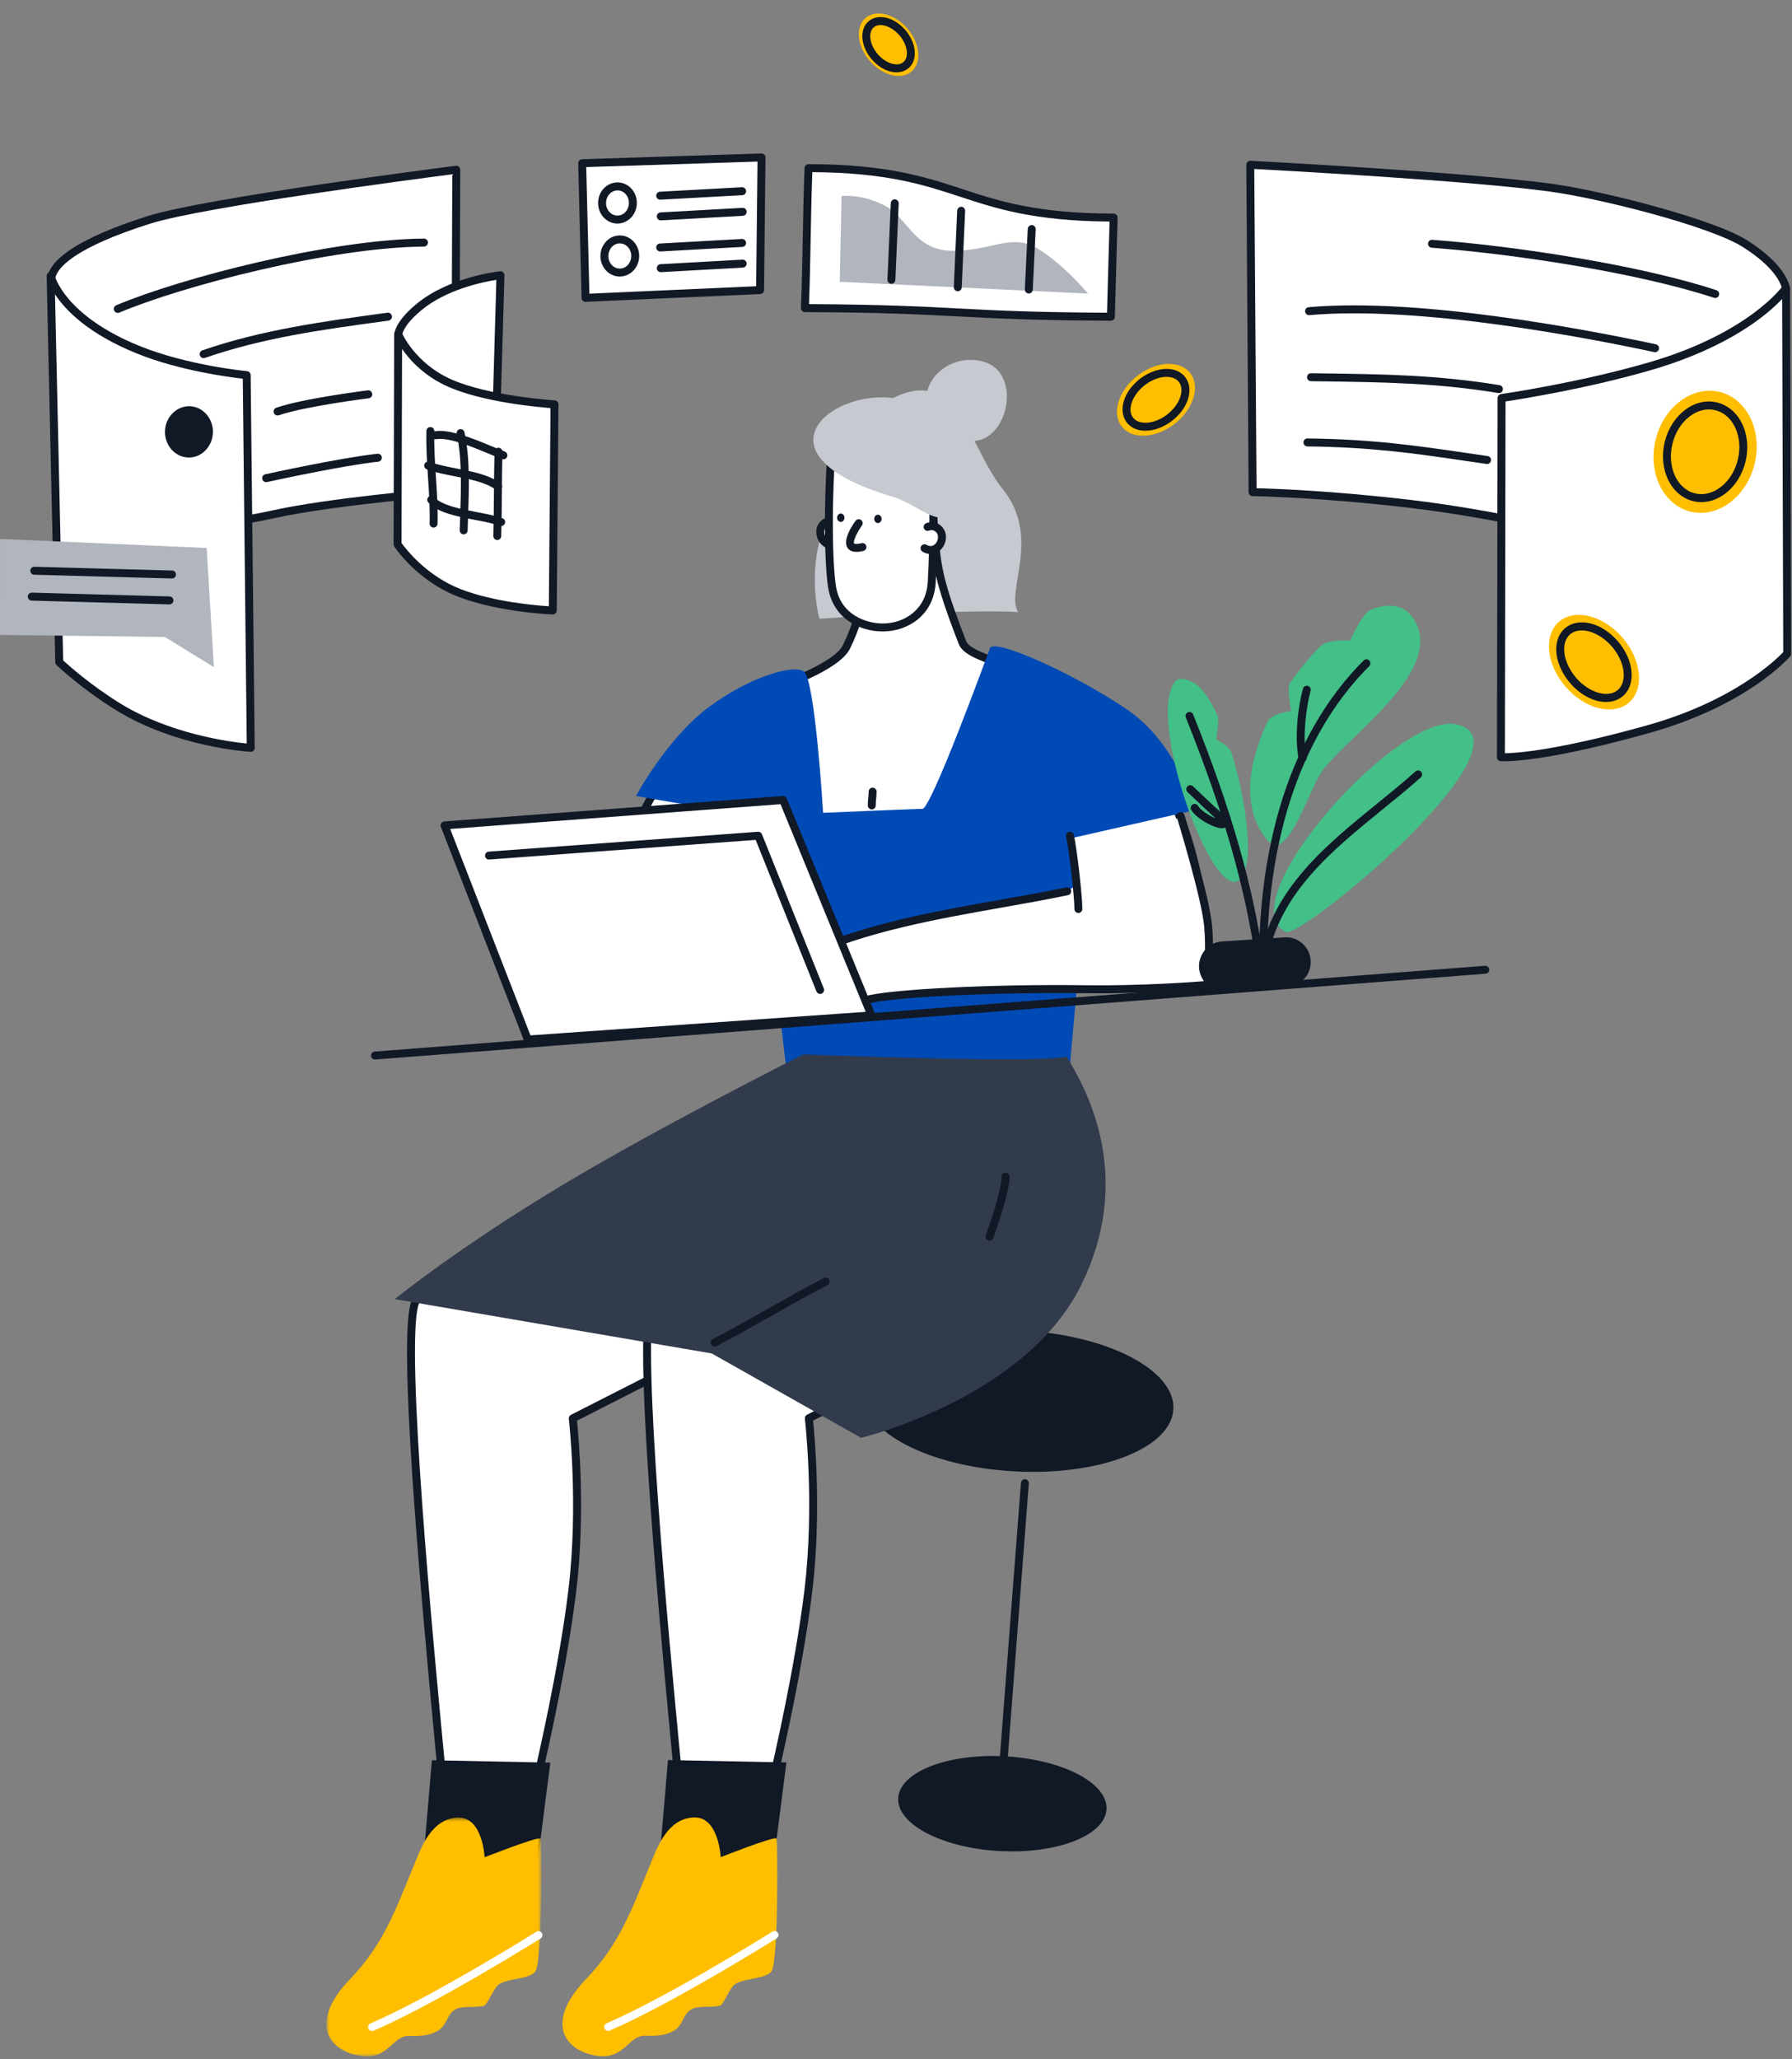 <svg width="465" height="534" viewBox="0 0 465 534" fill="none" xmlns="http://www.w3.org/2000/svg">
<rect x="0" y="0" width="465" height="534" fill="#808080" stroke="none"/>
<path fill-rule="evenodd" clip-rule="evenodd" d="M224.055 361.204C224.58 351.122 243.015 343.882 265.22 345.069C287.427 346.239 305.005 355.369 304.476 365.466C303.95 375.547 285.517 382.79 263.31 381.603C241.101 380.431 223.526 371.301 224.055 361.204Z" fill="#111826"/>
<path fill-rule="evenodd" clip-rule="evenodd" d="M260.038 462.537C260.011 462.537 259.984 462.535 259.958 462.534C259.394 462.49 258.972 461.993 259.015 461.427L264.923 384.581C264.966 384.012 265.499 383.611 266.023 383.633C266.588 383.676 267.01 384.174 266.967 384.739L261.059 461.585C261.017 462.126 260.569 462.537 260.038 462.537Z" fill="#111826"/>
<path fill-rule="evenodd" clip-rule="evenodd" d="M233.07 466.369C233.426 459.581 245.816 454.721 260.744 455.502C275.67 456.3 287.484 462.437 287.128 469.225C286.776 475.998 274.387 480.858 259.457 480.077C244.528 479.295 232.717 473.142 233.07 466.369Z" fill="#111826"/>
<path fill-rule="evenodd" clip-rule="evenodd" d="M162.451 221.905C162.393 222.106 152.83 238.263 156.13 238.883C168.14 241.132 180.235 242.946 192.349 244.543C193.516 244.698 195.567 245.272 195.856 244.14C201.262 222.757 209.316 186.009 208.977 185.606C204.412 180.21 201.086 174.938 196.28 177.558C180.37 186.195 167.164 206.166 162.451 221.905Z" fill="white"/>
<path fill-rule="evenodd" clip-rule="evenodd" d="M156.471 237.898C167.156 239.895 178.938 241.734 192.483 243.521C192.681 243.547 192.904 243.584 193.141 243.624C193.603 243.704 194.527 243.862 194.887 243.772C200.127 223.028 207.4 189.843 207.928 185.959C207.448 185.386 206.98 184.814 206.52 184.254C202.502 179.352 200.067 176.668 196.772 178.463C180.906 187.075 167.993 206.983 163.436 222.199C163.398 222.33 163.395 222.337 163.017 223.006C156.507 234.546 156.374 237.335 156.471 237.898ZM194.553 245.851C193.934 245.851 193.302 245.744 192.797 245.657C192.588 245.623 192.39 245.589 192.214 245.566C178.569 243.766 166.702 241.911 155.941 239.897C155.353 239.787 154.89 239.424 154.637 238.878C154.019 237.548 154.21 234.428 161.226 221.992C161.351 221.769 161.442 221.608 161.493 221.516C166.195 205.907 179.466 185.512 195.789 176.65C200.742 173.957 204.319 178.32 208.109 182.944C208.644 183.597 209.193 184.267 209.761 184.938C210.179 185.436 210.368 185.661 205.575 207.229C202.508 221.026 199.249 234.918 196.854 244.392C196.555 245.558 195.574 245.851 194.553 245.851Z" fill="#111826"/>
<path fill-rule="evenodd" clip-rule="evenodd" d="M114.66 460.274C124.011 459.578 138.922 463.375 138.922 463.375C138.922 463.375 145.746 435.263 148.497 412.611C151.247 389.955 148.619 367.86 148.619 367.86L201.636 340.897C201.636 340.897 279.688 313.403 254.462 285.307C229.237 257.226 111.298 326.258 107.601 338.135C103.846 350.2 112.344 435.775 114.66 460.274Z" fill="white"/>
<path fill-rule="evenodd" clip-rule="evenodd" d="M117.144 459.156C125.011 459.156 134.971 461.367 138.162 462.127C139.395 456.914 145.056 432.427 147.477 412.485C150.18 390.222 147.626 368.203 147.6 367.982C147.549 367.553 147.77 367.136 148.155 366.94L201.173 339.977C201.81 339.742 252.608 321.622 257.999 300.461C259.274 295.462 257.827 290.593 253.7 285.996C247.702 279.322 235.653 277.91 217.895 281.805C174.142 291.395 111.105 330.348 108.585 338.442C105.13 349.543 112.428 426.02 115.176 454.812L115.592 459.189C116.098 459.167 116.616 459.156 117.144 459.156ZM138.924 464.406C138.838 464.406 138.753 464.396 138.671 464.374C138.523 464.337 123.822 460.631 114.738 461.302C114.168 461.321 113.69 460.93 113.638 460.37L113.127 455.007C108.432 405.804 103.449 348.019 106.62 337.828C109.639 328.133 174.338 289.24 217.456 279.789C235.992 275.729 248.701 277.35 255.228 284.617C259.846 289.759 261.448 295.262 259.992 300.973C254.329 323.196 204.115 341.117 201.98 341.868L149.721 368.457C150.137 372.457 151.978 392.491 149.52 412.735C146.794 435.189 139.993 463.337 139.923 463.619C139.858 463.887 139.689 464.117 139.454 464.258C139.292 464.357 139.109 464.406 138.924 464.406Z" fill="#111826"/>
<path fill-rule="evenodd" clip-rule="evenodd" d="M175.921 460.243C185.271 459.546 200.182 463.345 200.182 463.345C200.182 463.345 207.007 435.233 209.757 412.579C212.51 389.909 209.88 367.829 209.88 367.829L262.899 340.865C262.899 340.865 295.926 309 270.701 280.919C245.475 252.823 172.561 326.212 168.863 338.089C165.107 350.153 173.606 435.744 175.921 460.243Z" fill="white"/>
<path fill-rule="evenodd" clip-rule="evenodd" d="M178.405 459.126C186.27 459.126 196.229 461.337 199.419 462.097C200.652 456.884 206.313 432.395 208.734 412.453C211.44 390.164 208.882 368.172 208.856 367.952C208.805 367.522 209.026 367.105 209.412 366.91L262.29 340.018C263.261 339.046 270.694 331.43 275.34 320.951C281.904 306.146 280.086 292.91 269.934 281.61C265.005 276.119 257.76 274.381 248.377 276.429C216.544 283.401 172.441 330.05 169.843 338.396C166.387 349.494 173.684 425.97 176.431 454.761L176.848 459.158C177.356 459.137 177.876 459.126 178.405 459.126ZM200.18 464.376C200.095 464.376 200.01 464.365 199.928 464.343C199.779 464.306 185.065 460.597 175.994 461.272C175.448 461.304 174.947 460.9 174.894 460.34L174.382 454.958C169.688 405.753 164.707 347.968 167.878 337.781C171.027 327.671 216.909 281.21 247.937 274.413C258.083 272.19 266.003 274.147 271.463 280.23C297.058 308.721 263.948 341.282 263.61 341.608C263.537 341.677 263.453 341.738 263.362 341.783L210.977 368.426C211.393 372.425 213.236 392.446 210.776 412.703C208.05 435.158 201.249 463.306 201.179 463.588C201.115 463.856 200.946 464.086 200.711 464.227C200.548 464.326 200.366 464.376 200.18 464.376Z" fill="#111826"/>
<path fill-rule="evenodd" clip-rule="evenodd" d="M142.799 457.142L139.188 485.394L109.562 485.905L112.073 456.522L142.799 457.142Z" fill="#111826"/>
<path fill-rule="evenodd" clip-rule="evenodd" d="M204.057 457.095L200.446 485.362L170.82 485.875L173.331 456.477L204.057 457.095Z" fill="#111826"/>
<mask id="mask0_4941_302460" style="mask-type:alpha" maskUnits="userSpaceOnUse" x="84" y="471" width="57" height="63">
<path d="M84.688 471.388H140.437V533.322H84.688V471.388Z" fill="white"/>
</mask>
<g mask="url(#mask0_4941_302460)">
<path fill-rule="evenodd" clip-rule="evenodd" d="M125.751 481.688C125.751 481.688 125.276 471.189 118.83 471.391C112.122 471.609 109.433 478.804 107.688 483.052C102.771 495.037 99.612 504.156 90.891 513.227C80.029 524.515 85.181 531.632 93.011 533.105C100.841 534.594 101.58 527.957 106.144 528.019C107.533 528.035 110.598 528.314 113.423 526.794C116.248 525.273 115.804 522.127 118.564 520.933C120.258 520.204 125.293 520.793 125.922 519.987C127.219 518.295 127.531 516.964 128.941 515.134C130.621 512.948 137.668 513.537 139.012 511.149C140.762 508.048 140.519 477.176 140.244 476.85C139.673 476.199 125.751 481.688 125.751 481.688Z" fill="#FFBE00"/>
</g>
<path fill-rule="evenodd" clip-rule="evenodd" d="M187.008 481.656C187.008 481.656 186.534 471.145 180.089 471.36C173.379 471.562 170.69 478.756 168.945 483.005C164.029 494.993 160.869 504.124 152.148 513.196C141.288 524.483 146.438 531.585 154.268 533.073C162.098 534.562 162.837 527.91 167.401 527.972C168.792 527.987 171.855 528.282 174.68 526.764C177.505 525.243 177.061 522.095 179.821 520.903C181.515 520.174 186.55 520.763 187.179 519.94C188.476 518.251 188.788 516.932 190.198 515.102C191.878 512.916 198.925 513.489 200.271 511.117C202.019 508.016 201.778 477.128 201.501 476.818C200.93 476.167 187.008 481.656 187.008 481.656Z" fill="#FFBE00"/>
<path fill-rule="evenodd" clip-rule="evenodd" d="M96.545 526.755C96.146 526.755 95.767 526.522 95.599 526.13C95.376 525.608 95.617 525 96.138 524.776C112.078 517.928 138.91 501.17 139.18 501.001C139.66 500.699 140.297 500.848 140.598 501.33C140.898 501.812 140.751 502.448 140.27 502.752C139.999 502.919 113.033 519.759 96.951 526.671C96.818 526.727 96.68 526.755 96.545 526.755Z" fill="white"/>
<path fill-rule="evenodd" clip-rule="evenodd" d="M157.803 526.724C157.404 526.724 157.025 526.492 156.856 526.1C156.634 525.577 156.875 524.969 157.396 524.746C173.336 517.895 200.167 501.14 200.438 500.971C200.919 500.67 201.555 500.817 201.855 501.3C202.155 501.782 202.008 502.418 201.527 502.722C201.257 502.889 174.291 519.727 158.209 526.641C158.075 526.697 157.938 526.724 157.803 526.724Z" fill="white"/>
<path fill-rule="evenodd" clip-rule="evenodd" d="M245.29 118.155C250.185 121.117 253.343 90.121 246.16 105.813C245.396 107.472 244.166 109.053 244.037 110.899C243.866 113.348 243.189 116.884 245.29 118.155Z" fill="#FDFDFD"/>
<path fill-rule="evenodd" clip-rule="evenodd" d="M223.673 108.635C248.3 88.617 250.046 114.31 260.188 126.839C270.327 139.367 260.779 153.446 264.229 158.765C251.852 157.788 212.611 160.471 212.611 160.471C212.611 160.471 204.161 129.769 232.53 119.597" fill="#C6C9D0"/>
<path fill-rule="evenodd" clip-rule="evenodd" d="M219.648 167.759C222.615 161.68 223.107 158.083 224.108 153.354C226.288 143.058 228.957 132.096 228.957 132.096C228.957 132.096 237.399 129.242 241.621 127.816C243.526 145.71 241.366 145.074 249.75 166.673C252.024 172.535 277.536 173.728 293.004 190.289C308.472 206.864 311.474 231.131 311.62 232.929C314.912 273.198 217.156 250.451 217.156 250.451L197.855 179.512C197.855 179.512 216.682 173.821 219.648 167.759Z" fill="white"/>
<path fill-rule="evenodd" clip-rule="evenodd" d="M217.987 249.579C224.715 251.069 285.928 264.014 305.051 247.466C309.279 243.808 311.093 239.08 310.596 233.013C310.576 232.768 307.898 207.756 292.255 190.992C283.178 181.275 270.509 176.929 261.261 173.753C254.407 171.402 249.88 169.849 248.792 167.047C242.326 150.384 242.07 146.751 241.456 137.974C241.284 135.514 241.091 132.764 240.734 129.205L229.825 132.891C229.257 135.241 226.992 144.706 225.116 153.568L224.765 155.27C223.941 159.292 223.231 162.767 220.573 168.211V168.213C217.813 173.854 203.074 178.923 199.111 180.197L217.987 249.579ZM269.872 257.926C245.182 257.926 218.674 251.862 216.924 251.456C216.556 251.369 216.265 251.086 216.164 250.721L196.864 179.782C196.719 179.244 197.027 178.685 197.56 178.524C202.678 176.977 216.457 171.944 218.726 167.304C221.268 162.096 221.955 158.74 222.749 154.856L223.103 153.14C225.261 142.946 227.933 131.96 227.959 131.85C228.043 131.508 228.297 131.232 228.631 131.118L241.295 126.837C241.586 126.737 241.916 126.778 242.179 126.947C242.44 127.116 242.613 127.396 242.646 127.706C243.096 131.936 243.325 135.203 243.509 137.828C244.109 146.385 244.357 149.927 250.711 166.299C251.452 168.208 256.305 169.874 261.926 171.802C271.382 175.048 284.331 179.49 293.756 189.583C310.135 207.135 312.627 232.593 312.647 232.846C313.194 239.521 311.09 244.965 306.396 249.027C298.591 255.782 284.551 257.926 269.872 257.926Z" fill="#111826"/>
<path fill-rule="evenodd" clip-rule="evenodd" d="M183.948 183.373C173.053 191.451 165.031 206.445 165.031 206.445L196.238 211.857L193.677 231.379L200.553 246.652C200.553 246.652 206.359 301.511 207.983 301.372C209.295 301.248 275.516 300.286 275.516 300.286L279.622 253.878L277.836 217.424L310.062 210.105C310.062 210.105 305.788 192.971 292.211 183.838C278.63 174.69 257.894 165.371 256.87 168.131C255.846 170.906 241.393 210.368 239.3 209.779C239.131 209.733 213.585 210.803 213.585 210.803C213.585 210.803 211.525 176.364 208.611 174.162C206.13 172.271 194.844 175.294 183.948 183.373Z" fill="#004AB5"/>
<path fill-rule="evenodd" clip-rule="evenodd" d="M217.339 140.871C213.799 142.918 211.146 137.491 214.158 135.522C214.941 135.01 215.891 135.026 216.61 135.32" fill="white"/>
<path fill-rule="evenodd" clip-rule="evenodd" d="M215.796 142.355C214.371 142.355 213.178 141.498 212.513 140.411C211.444 138.665 211.459 136.055 213.597 134.658C214.591 134.009 215.862 133.9 217.001 134.365C217.527 134.581 217.779 135.182 217.564 135.71C217.348 136.238 216.746 136.489 216.223 136.275C215.827 136.111 215.222 136.055 214.721 136.386C213.673 137.071 213.704 138.415 214.266 139.332C214.493 139.699 215.346 140.836 216.826 139.978C217.318 139.694 217.946 139.863 218.231 140.355C218.516 140.85 218.345 141.481 217.855 141.765C217.139 142.179 216.443 142.355 215.796 142.355Z" fill="#111826"/>
<path fill-rule="evenodd" clip-rule="evenodd" d="M215.926 152.33C217.232 160.16 224.183 162.796 229.226 162.734C234.544 162.688 241.253 159.292 241.772 151.089C242.373 141.553 242.386 120.683 241.484 116.977C240.582 113.271 237.441 109.069 232.701 106.216C226.381 102.401 216.538 106.743 216.079 112.309C214.561 130.746 215.008 146.825 215.926 152.33Z" fill="white"/>
<path fill-rule="evenodd" clip-rule="evenodd" d="M217.103 112.394C215.555 131.207 216.075 146.974 216.939 152.16C218.199 159.704 225.085 161.704 229.069 161.704C229.118 161.704 229.165 161.704 229.213 161.703C234.446 161.658 240.284 158.298 240.743 151.025C241.368 141.145 241.322 120.665 240.483 117.221C239.584 113.523 236.399 109.645 232.171 107.101C229.239 105.33 225.026 105.376 221.438 107.215C218.884 108.526 217.263 110.462 217.103 112.394ZM229.035 163.766C222.908 163.766 216.212 160.302 214.911 152.5C214.028 147.208 213.489 131.214 215.053 112.225C215.272 109.577 217.308 107.017 220.501 105.38C224.709 103.223 229.705 103.204 233.232 105.333C237.912 108.15 241.458 112.518 242.484 116.733C243.441 120.673 243.378 141.953 242.798 151.156C242.255 159.743 235.385 163.712 229.234 163.765C229.168 163.766 229.101 163.766 229.035 163.766Z" fill="#111826"/>
<path fill-rule="evenodd" clip-rule="evenodd" d="M222.244 143.136C221.389 143.136 220.467 142.912 219.918 142.087C218.575 140.066 221.172 136.215 222.002 135.084C222.336 134.625 222.981 134.524 223.439 134.862C223.897 135.197 223.996 135.842 223.662 136.302C222.309 138.154 221.304 140.453 221.632 140.945C221.632 140.948 221.96 141.264 223.555 140.876C224.104 140.745 224.661 141.084 224.796 141.638C224.929 142.191 224.588 142.748 224.036 142.881C223.68 142.968 222.987 143.136 222.244 143.136Z" fill="#111826"/>
<path fill-rule="evenodd" clip-rule="evenodd" d="M226.848 134.592C226.842 133.987 227.264 133.491 227.793 133.491C228.321 133.491 228.755 133.971 228.761 134.561C228.768 135.165 228.345 135.646 227.816 135.662C227.287 135.662 226.854 135.181 226.848 134.592Z" fill="#111826"/>
<path fill-rule="evenodd" clip-rule="evenodd" d="M217.215 134.281C217.209 133.692 217.631 133.196 218.16 133.196C218.689 133.18 219.122 133.661 219.129 134.266C219.136 134.87 218.713 135.351 218.183 135.366C217.656 135.366 217.221 134.886 217.215 134.281Z" fill="#111826"/>
<path fill-rule="evenodd" clip-rule="evenodd" d="M239.902 142.189C243.416 144.267 246.136 138.887 243.148 136.886C242.373 136.359 241.422 136.359 240.699 136.654" fill="white"/>
<path fill-rule="evenodd" clip-rule="evenodd" d="M241.469 143.688C240.812 143.688 240.105 143.505 239.381 143.077C238.892 142.788 238.73 142.156 239.017 141.665C239.307 141.173 239.935 141.009 240.427 141.301C241.904 142.175 242.772 141.045 242.999 140.677C243.471 139.927 243.747 138.527 242.579 137.745C242.074 137.402 241.48 137.45 241.087 137.61C240.566 137.826 239.959 137.571 239.748 137.041C239.534 136.514 239.786 135.912 240.314 135.698C241.44 135.239 242.75 135.37 243.727 136.033C245.835 137.444 245.826 140.046 244.743 141.773C244.072 142.846 242.88 143.688 241.469 143.688Z" fill="#111826"/>
<path fill-rule="evenodd" clip-rule="evenodd" d="M219.443 142.67C219.434 142.499 219.423 142.344 219.414 142.174L219.443 142.67Z" fill="#6295E6"/>
<path fill-rule="evenodd" clip-rule="evenodd" d="M246.233 131.398C244.806 138.081 238.362 130.808 231.506 128.793C173.929 111.783 257.355 79.236 246.233 131.398Z" fill="#C6C9D0"/>
<path fill-rule="evenodd" clip-rule="evenodd" d="M215.188 241.155C215.083 241.155 214.974 241.138 214.868 241.104C201.706 236.795 194.741 235.001 194.673 234.984C194.123 234.841 193.79 234.28 193.931 233.728C194.073 233.176 194.63 232.849 195.182 232.983C195.252 233.002 202.271 234.81 215.508 239.144C216.048 239.321 216.342 239.902 216.166 240.445C216.025 240.879 215.621 241.155 215.188 241.155Z" fill="#111826"/>
<path fill-rule="evenodd" clip-rule="evenodd" d="M226.209 209.926C225.648 209.926 225.188 209.474 225.181 208.909C225.171 208.249 225.235 207.618 225.297 207.008C225.355 206.427 225.411 205.876 225.402 205.329C225.393 204.76 225.847 204.292 226.415 204.282H226.431C226.992 204.282 227.45 204.733 227.459 205.298C227.47 205.965 227.405 206.6 227.343 207.216C227.288 207.766 227.231 208.318 227.238 208.881C227.246 209.45 226.791 209.919 226.223 209.926H226.209Z" fill="#111826"/>
<path fill-rule="evenodd" clip-rule="evenodd" d="M102.414 336.926L184.69 351.021L223.427 372.899C223.427 372.899 266.255 362.667 280.672 333.05C295.091 303.42 280.429 280.223 276.785 274.021C269.4 275.864 208.469 273.461 208.469 273.461C208.469 273.461 172.337 291.556 145.824 307.419C119.31 323.296 102.414 336.926 102.414 336.926Z" fill="#323B4C"/>
<path fill-rule="evenodd" clip-rule="evenodd" d="M256.767 321.753C256.65 321.753 256.531 321.733 256.413 321.69C255.879 321.494 255.605 320.901 255.802 320.366C256.958 317.212 259.948 308.338 259.9 305.201C259.892 304.632 260.346 304.164 260.915 304.154C261.486 304.167 261.95 304.601 261.958 305.171C262.021 309.33 257.908 320.6 257.733 321.077C257.58 321.494 257.187 321.753 256.767 321.753Z" fill="#111826"/>
<path fill-rule="evenodd" clip-rule="evenodd" d="M276.94 231.146C256.127 235.534 229.31 238.217 209.046 247.768C205.98 249.21 193.592 257.149 191.828 259.491C190.063 261.832 200.647 257.32 200.647 257.32C200.647 257.32 180.267 262.561 179.855 264.018C179.47 265.398 208.316 263.956 214.472 262.282C220.628 260.607 221.045 260.56 224.676 259.397C230.364 257.583 258.409 256.219 281.607 256.56C297.981 256.777 313.231 255.444 313.231 255.444C313.231 255.444 314.144 247.753 313.5 240.248C312.856 232.759 306.359 211.655 306.359 211.655" fill="white"/>
<path fill-rule="evenodd" clip-rule="evenodd" d="M185.935 265.598C182.315 265.598 179.688 265.387 179.161 264.853C178.901 264.59 178.765 264.097 178.865 263.74C179.006 263.239 179.302 262.19 191.029 258.843C193.043 256.228 205.57 248.264 208.61 246.834C223.802 239.674 242.92 236.295 259.785 233.313C265.763 232.257 271.411 231.259 276.73 230.136C277.278 230.017 277.832 230.375 277.948 230.935C278.065 231.491 277.709 232.037 277.152 232.155C271.801 233.284 266.137 234.284 260.141 235.344C243.402 238.303 224.43 241.657 209.485 248.701C207.265 249.745 199.883 254.398 195.608 257.577C197.07 257.184 198.662 256.766 200.392 256.321C200.913 256.189 201.45 256.479 201.622 256.989C201.793 257.499 201.546 258.057 201.051 258.268C193.567 261.461 191.802 261.414 191.157 260.974C187.86 261.928 184.958 262.833 183.035 263.532C190.207 263.756 209.207 262.645 214.203 261.287L217.968 260.27C220.751 259.523 221.689 259.271 224.364 258.415C230.108 256.583 257.925 255.184 281.622 255.528C295.566 255.707 308.873 254.755 312.296 254.485C312.505 252.308 312.982 246.225 312.476 240.336C311.849 233.042 305.441 212.17 305.376 211.96C305.208 211.416 305.512 210.838 306.055 210.67C306.605 210.498 307.174 210.808 307.343 211.351C307.609 212.218 313.881 232.646 314.526 240.159C315.172 247.682 314.291 255.246 314.253 255.566C314.196 256.049 313.808 256.428 313.321 256.471C313.17 256.483 297.842 257.803 281.594 257.591C258.496 257.251 230.466 258.633 224.989 260.38C222.269 261.25 221.319 261.506 218.5 262.262L214.742 263.277C211.456 264.171 195.346 265.598 185.935 265.598Z" fill="#111826"/>
<path fill-rule="evenodd" clip-rule="evenodd" d="M247.463 112.899C232.51 104.247 244.39 90.291 255.556 93.92C266.723 97.532 260.196 120.264 247.463 112.899Z" fill="#C6C9D0"/>
<path fill-rule="evenodd" clip-rule="evenodd" d="M185.452 349.23C185.081 349.23 184.72 349.027 184.538 348.674C184.276 348.168 184.473 347.546 184.977 347.283C189.815 344.769 194.631 342.047 199.289 339.415C203.991 336.758 208.852 334.01 213.773 331.451C214.277 331.194 214.898 331.388 215.161 331.893C215.422 332.399 215.226 333.021 214.72 333.284C209.833 335.824 204.986 338.562 200.299 341.211C195.626 343.853 190.794 346.584 185.925 349.116C185.774 349.193 185.611 349.23 185.452 349.23Z" fill="#111826"/>
<path fill-rule="evenodd" clip-rule="evenodd" d="M97.302 274.786C96.77 274.786 96.318 274.374 96.276 273.834C96.233 273.266 96.657 272.77 97.223 272.727L385.332 250.476C385.856 250.43 386.393 250.858 386.436 251.425C386.48 251.993 386.056 252.489 385.49 252.532L97.383 274.783C97.355 274.784 97.329 274.786 97.302 274.786Z" fill="#111826"/>
<path fill-rule="evenodd" clip-rule="evenodd" d="M279.821 236.782H279.808C279.241 236.776 278.786 236.307 278.792 235.738C278.827 232.724 277.381 220.112 276.641 216.995C276.51 216.44 276.852 215.885 277.404 215.753C277.952 215.623 278.51 215.962 278.642 216.517C279.423 219.806 280.887 232.577 280.85 235.763C280.842 236.329 280.382 236.782 279.821 236.782Z" fill="#111826"/>
<path fill-rule="evenodd" clip-rule="evenodd" d="M136.715 269.376L115.066 213.572L203.096 206.952L226.071 263.098L136.715 269.376Z" fill="white"/>
<path fill-rule="evenodd" clip-rule="evenodd" d="M116.818 214.992L137.644 268.523L224.64 262.428L202.536 208.564L116.818 214.992ZM136.959 270.63C136.539 270.63 136.157 270.372 136.002 269.975L114.398 214.443C114.279 214.14 114.313 213.798 114.487 213.521C114.66 213.246 114.955 213.068 115.279 213.045L203.127 206.457C203.558 206.416 203.986 206.68 204.155 207.093L227.082 262.963C227.207 263.269 227.179 263.616 227.005 263.897C226.83 264.177 226.532 264.357 226.202 264.38L137.032 270.627C137.009 270.629 136.984 270.63 136.959 270.63Z" fill="#111826"/>
<path fill-rule="evenodd" clip-rule="evenodd" d="M212.816 257.779C212.41 257.779 212.023 257.535 211.862 257.134L196.086 217.826L126.963 222.92C126.383 222.974 125.904 222.535 125.862 221.971C125.82 221.405 126.246 220.911 126.811 220.87L196.684 215.72C197.122 215.684 197.547 215.946 197.714 216.362L213.77 256.367C213.982 256.895 213.725 257.493 213.199 257.705C213.074 257.756 212.944 257.779 212.816 257.779Z" fill="#111826"/>
<path fill-rule="evenodd" clip-rule="evenodd" d="M118.398 44.025L118.081 127.371C118.081 127.371 87.015 129.797 70.613 133.45C54.209 137.104 21.188 139.918 21.188 139.918L13.448 73.191C13.448 73.191 10.03 66.086 38.6 57.038C53.827 52.218 118.398 44.025 118.398 44.025Z" fill="white"/>
<path fill-rule="evenodd" clip-rule="evenodd" d="M117.364 45.2C108.577 46.333 52.754 53.642 38.909 58.024C20.186 63.952 15.655 68.879 14.62 71.289C14.228 72.2 14.372 72.736 14.374 72.741C14.423 72.845 14.456 72.957 14.47 73.071L22.094 138.801C27.722 138.297 55.83 135.684 70.39 132.441C85.069 129.171 111.711 126.859 117.055 126.418L117.364 45.2ZM21.186 140.951C20.669 140.951 20.227 140.562 20.165 140.037L12.44 73.439C12.291 72.996 12.092 71.957 12.731 70.47C14.165 67.13 19.765 61.919 38.292 56.051C53.432 51.258 115.628 43.334 118.268 42.998C118.562 42.961 118.857 43.053 119.08 43.25C119.301 43.448 119.427 43.731 119.427 44.029L119.109 127.376C119.106 127.914 118.695 128.361 118.159 128.403C117.85 128.427 86.979 130.864 70.835 134.46C54.552 138.086 21.605 140.92 21.274 140.948C21.244 140.95 21.215 140.951 21.186 140.951Z" fill="#111826"/>
<path fill-rule="evenodd" clip-rule="evenodd" d="M64.015 97.288L65.068 193.958C65.068 193.958 46.166 192.854 30.668 183.324C21.695 177.79 15.374 171.742 15.374 171.742L13.137 71.574C13.137 71.574 15.499 82.488 35.956 90.743C48.779 95.904 64.015 97.288 64.015 97.288Z" fill="white"/>
<path fill-rule="evenodd" clip-rule="evenodd" d="M16.391 171.282C17.761 172.542 23.536 177.713 31.205 182.443C44.18 190.423 59.794 192.424 64.026 192.832L62.995 98.219C59.473 97.821 46.577 96.133 35.572 91.702C22.851 86.569 16.951 80.412 14.269 76.315L16.391 171.282ZM65.066 194.992C65.048 194.992 65.028 194.99 65.007 194.99C64.225 194.944 45.669 193.761 30.13 184.206C21.166 178.677 14.727 172.552 14.663 172.489C14.465 172.301 14.351 172.04 14.343 171.765L12.106 71.597C12.095 71.065 12.486 70.61 13.012 70.547C13.551 70.479 14.027 70.834 14.14 71.354C14.164 71.454 16.741 81.875 36.338 89.784C48.865 94.827 63.955 96.245 64.105 96.259C64.632 96.307 65.035 96.747 65.041 97.277L66.095 193.947C66.098 194.233 65.984 194.508 65.776 194.706C65.585 194.891 65.331 194.992 65.066 194.992Z" fill="#111826"/>
<path fill-rule="evenodd" clip-rule="evenodd" d="M197.605 40.838L197.226 75.227L151.937 77.249L151.062 42.33L197.605 40.838Z" fill="white"/>
<path fill-rule="evenodd" clip-rule="evenodd" d="M152.118 43.331L152.94 76.169L196.209 74.238L196.565 41.905L152.118 43.331ZM151.937 78.281C151.677 78.281 151.427 78.184 151.236 78.005C151.034 77.815 150.916 77.552 150.91 77.274L150.035 42.356C150.022 41.788 150.466 41.316 151.031 41.297L197.574 39.805C197.855 39.803 198.126 39.901 198.327 40.099C198.527 40.296 198.638 40.568 198.635 40.849L198.256 75.239C198.25 75.788 197.819 76.237 197.273 76.26L151.984 78.281C151.968 78.281 151.953 78.281 151.937 78.281Z" fill="#111826"/>
<path fill-rule="evenodd" clip-rule="evenodd" d="M129.867 71.387L128.621 114.483L111.243 110.27L103.326 87.416C103.326 87.416 102.667 84.695 108.613 79.72C116.936 72.74 129.867 71.387 129.867 71.387Z" fill="white"/>
<path fill-rule="evenodd" clip-rule="evenodd" d="M112.028 109.397L127.628 113.18L128.802 72.578C125.481 73.098 115.82 75.022 109.272 80.514C104.089 84.85 104.333 87.201 104.336 87.224L112.028 109.397ZM128.621 115.518C128.539 115.518 128.459 115.507 128.38 115.488L111.001 111.275C110.661 111.193 110.385 110.942 110.271 110.61L102.354 87.756C102.19 87.101 101.825 84.054 107.955 78.925C116.419 71.825 129.218 70.415 129.76 70.359C130.049 70.323 130.348 70.426 130.566 70.63C130.784 70.832 130.903 71.119 130.894 71.418L129.648 114.514C129.639 114.824 129.492 115.115 129.245 115.305C129.064 115.443 128.844 115.518 128.621 115.518Z" fill="#111826"/>
<path fill-rule="evenodd" clip-rule="evenodd" d="M143.884 104.875L143.438 158.325C143.438 158.325 129.743 157.827 119.282 153.801C108.82 149.79 103.156 141.146 103.156 141.146L103.311 86.701C103.311 86.701 106.801 95.034 116.851 99.418C126.9 103.818 143.884 104.875 143.884 104.875Z" fill="white"/>
<path fill-rule="evenodd" clip-rule="evenodd" d="M104.188 140.822C105.195 142.236 110.613 149.37 119.65 152.835C128.17 156.114 139.032 157.022 142.42 157.235L142.849 105.837C139.054 105.541 125.27 104.231 116.441 100.367C110.172 97.63 106.376 93.447 104.33 90.508L104.188 140.822ZM143.44 159.359C143.427 159.359 143.415 159.359 143.402 159.357C142.836 159.337 129.417 158.809 118.916 154.766C108.268 150.684 102.537 142.079 102.299 141.715C102.188 141.544 102.129 141.346 102.129 141.143L102.284 86.698C102.285 86.207 102.63 85.785 103.11 85.689C103.591 85.596 104.069 85.846 104.259 86.298C104.293 86.377 107.74 94.316 117.263 98.47C127.028 102.745 143.781 103.833 143.949 103.843C144.495 103.877 144.919 104.334 144.914 104.883L144.468 158.333C144.467 158.613 144.351 158.879 144.151 159.071C143.959 159.256 143.704 159.359 143.44 159.359Z" fill="#111826"/>
<path fill-rule="evenodd" clip-rule="evenodd" d="M160.242 49.379C158.639 49.379 157.309 50.788 157.259 52.558C157.233 53.445 157.527 54.284 158.087 54.922C158.627 55.537 159.356 55.889 160.134 55.91C161.766 55.963 163.146 54.531 163.195 52.733C163.22 51.846 162.926 51.007 162.368 50.369C161.826 49.754 161.099 49.402 160.321 49.381C160.295 49.379 160.268 49.379 160.242 49.379ZM160.213 57.98C160.168 57.98 160.123 57.978 160.076 57.977C158.721 57.939 157.467 57.339 156.543 56.288C155.638 55.257 155.161 53.913 155.202 52.499C155.285 49.562 157.561 47.226 160.378 47.315C161.733 47.352 162.988 47.952 163.91 49.001C164.815 50.032 165.292 51.378 165.253 52.79C165.171 55.68 162.923 57.98 160.213 57.98Z" fill="#111826"/>
<path fill-rule="evenodd" clip-rule="evenodd" d="M157.863 66.317C157.838 67.197 158.132 68.032 158.691 68.666C159.234 69.282 159.961 69.632 160.741 69.653C162.388 69.731 163.751 68.274 163.802 66.475C163.826 65.596 163.533 64.762 162.975 64.128C162.432 63.512 161.705 63.161 160.925 63.139C159.248 63.061 157.916 64.518 157.863 66.317ZM160.818 71.723C160.773 71.723 160.728 71.723 160.683 71.721C159.328 71.684 158.074 71.084 157.15 70.036C156.245 69.007 155.767 67.666 155.807 66.259V66.258C155.891 63.319 158.18 60.98 160.982 61.072C162.337 61.11 163.592 61.709 164.516 62.757C165.421 63.786 165.899 65.128 165.859 66.535C165.777 69.425 163.529 71.723 160.818 71.723Z" fill="#111826"/>
<path fill-rule="evenodd" clip-rule="evenodd" d="M171.306 51.79C170.763 51.79 170.31 51.364 170.279 50.812C170.248 50.242 170.684 49.755 171.25 49.724L192.518 48.558C193.069 48.527 193.57 48.964 193.603 49.535C193.634 50.105 193.198 50.592 192.631 50.623L171.363 51.789C171.343 51.79 171.325 51.79 171.306 51.79Z" fill="#111826"/>
<path fill-rule="evenodd" clip-rule="evenodd" d="M171.306 65.223C170.763 65.223 170.31 64.797 170.279 64.246C170.248 63.676 170.683 63.188 171.25 63.157L192.518 61.975C193.069 61.95 193.57 62.379 193.603 62.95C193.634 63.52 193.199 64.007 192.631 64.04L171.363 65.221C171.345 65.223 171.325 65.223 171.306 65.223Z" fill="#111826"/>
<path fill-rule="evenodd" clip-rule="evenodd" d="M171.459 57.154C170.915 57.154 170.462 56.728 170.431 56.178C170.4 55.607 170.835 55.119 171.403 55.088L192.669 53.907C193.226 53.874 193.723 54.311 193.754 54.881C193.785 55.452 193.35 55.938 192.784 55.971L171.516 57.153C171.497 57.154 171.477 57.154 171.459 57.154Z" fill="#111826"/>
<path fill-rule="evenodd" clip-rule="evenodd" d="M171.459 70.586C170.915 70.586 170.462 70.16 170.431 69.61C170.4 69.039 170.835 68.551 171.403 68.52L192.668 67.338C193.225 67.32 193.721 67.743 193.752 68.315C193.783 68.884 193.348 69.372 192.782 69.403L171.516 70.585C171.497 70.586 171.477 70.586 171.459 70.586Z" fill="#111826"/>
<path fill-rule="evenodd" clip-rule="evenodd" d="M30.558 81.158C30.155 81.158 29.773 80.921 29.608 80.524C29.388 79.997 29.634 79.392 30.159 79.171C46.923 72.101 85.412 62.103 110.009 61.88H110.018C110.583 61.88 111.042 62.337 111.047 62.905C111.053 63.475 110.595 63.942 110.027 63.948C85.681 64.169 47.563 74.074 30.955 81.078C30.825 81.132 30.689 81.158 30.558 81.158Z" fill="#111826"/>
<path fill-rule="evenodd" clip-rule="evenodd" d="M52.838 92.881C52.411 92.881 52.012 92.612 51.865 92.184C51.679 91.643 51.966 91.056 52.503 90.869C67.919 85.534 84.15 83.331 99.849 81.199L100.54 81.106C101.095 81.026 101.621 81.424 101.699 81.992C101.773 82.558 101.379 83.079 100.815 83.155L100.122 83.25C83.808 85.463 68.397 87.555 53.174 92.825C53.063 92.862 52.95 92.881 52.838 92.881Z" fill="#111826"/>
<path fill-rule="evenodd" clip-rule="evenodd" d="M72.026 107.759C71.599 107.759 71.2 107.49 71.053 107.062C70.867 106.523 71.153 105.933 71.69 105.747C78.579 103.36 94.746 101.322 95.432 101.237C95.997 101.156 96.51 101.569 96.58 102.135C96.649 102.701 96.25 103.219 95.686 103.289C95.52 103.309 79.047 105.386 72.362 107.703C72.25 107.74 72.137 107.759 72.026 107.759Z" fill="#111826"/>
<path fill-rule="evenodd" clip-rule="evenodd" d="M69.064 125.047C68.59 125.047 68.165 124.717 68.059 124.235C67.937 123.677 68.288 123.125 68.844 123.004C69.039 122.96 88.461 118.688 97.945 117.684C98.509 117.614 99.017 118.035 99.076 118.603C99.136 119.17 98.726 119.68 98.161 119.739C88.789 120.733 69.48 124.98 69.285 125.022C69.21 125.039 69.136 125.047 69.064 125.047Z" fill="#111826"/>
<path fill-rule="evenodd" clip-rule="evenodd" d="M112.51 136.832C112.501 136.832 112.49 136.832 112.479 136.832C111.911 136.815 111.464 136.339 111.481 135.768C111.592 131.833 111.325 127.813 111.066 123.926C110.803 119.959 110.533 115.859 110.649 111.764C110.664 111.194 111.127 110.729 111.705 110.76C112.275 110.777 112.722 111.253 112.705 111.823C112.592 115.819 112.861 119.87 113.121 123.788C113.381 127.724 113.652 131.793 113.537 135.827C113.522 136.387 113.064 136.832 112.51 136.832Z" fill="#111826"/>
<path fill-rule="evenodd" clip-rule="evenodd" d="M120.316 138.572C120.307 138.572 120.296 138.572 120.286 138.572C119.718 138.555 119.271 138.079 119.288 137.509C119.319 136.389 119.359 135.236 119.401 134.059C119.647 127.007 119.928 119.011 118.513 112.544C118.39 111.986 118.742 111.434 119.297 111.312C119.849 111.187 120.4 111.543 120.522 112.101C121.992 118.823 121.707 126.956 121.457 134.132C121.415 135.304 121.376 136.453 121.344 137.568C121.328 138.128 120.87 138.572 120.316 138.572Z" fill="#111826"/>
<path fill-rule="evenodd" clip-rule="evenodd" d="M129.037 140.049C129.028 140.049 129.017 140.049 129.006 140.049C128.438 140.032 127.991 139.557 128.008 138.986C128.11 135.347 128.138 131.645 128.166 128.064C128.192 124.482 128.22 120.779 128.324 117.127C128.339 116.557 128.751 116.093 129.382 116.123C129.948 116.14 130.397 116.616 130.38 117.186C130.278 120.816 130.25 124.509 130.224 128.08C130.197 131.671 130.168 135.384 130.064 139.045C130.049 139.605 129.591 140.049 129.037 140.049Z" fill="#111826"/>
<path fill-rule="evenodd" clip-rule="evenodd" d="M130.633 119.124C130.514 119.124 130.392 119.103 130.274 119.058C129.29 118.69 128.133 118.21 126.875 117.687C122.483 115.86 116.463 113.357 113.179 113.902C112.625 113.996 112.09 113.612 111.998 113.048C111.905 112.485 112.286 111.953 112.846 111.862C116.709 111.224 122.783 113.748 127.663 115.776C128.894 116.288 130.03 116.759 130.992 117.121C131.526 117.32 131.795 117.916 131.597 118.451C131.442 118.867 131.051 119.124 130.633 119.124Z" fill="#111826"/>
<path fill-rule="evenodd" clip-rule="evenodd" d="M129.262 127.192C129.054 127.192 128.844 127.129 128.661 126.998C125.99 125.069 121.989 124.295 118.12 123.547C115.588 123.057 112.972 122.55 110.741 121.718C110.209 121.518 109.937 120.922 110.135 120.388C110.333 119.853 110.922 119.581 111.459 119.778C113.529 120.552 115.947 121.02 118.508 121.516C122.597 122.306 126.824 123.124 129.864 125.319C130.325 125.652 130.43 126.299 130.099 126.762C129.898 127.043 129.582 127.192 129.262 127.192Z" fill="#111826"/>
<path fill-rule="evenodd" clip-rule="evenodd" d="M130.052 136.427C129.933 136.427 129.812 136.407 129.696 136.362C128.047 135.749 125.779 135.318 123.379 134.86C118.591 133.946 113.64 133.002 111.15 130.332C110.761 129.916 110.781 129.261 111.196 128.871C111.611 128.481 112.26 128.501 112.65 128.918C114.682 131.096 119.507 132.016 123.763 132.828C126.249 133.302 128.599 133.751 130.408 134.423C130.942 134.62 131.214 135.216 131.017 135.751C130.863 136.169 130.471 136.427 130.052 136.427Z" fill="#111826"/>
<path fill-rule="evenodd" clip-rule="evenodd" d="M41.781 111.794C41.901 107.549 45.243 104.207 49.245 104.316C53.248 104.44 56.395 107.969 56.275 112.213C56.155 116.458 52.813 119.8 48.811 119.691C44.808 119.567 41.661 116.038 41.781 111.794Z" fill="#111826"/>
<path fill-rule="evenodd" clip-rule="evenodd" d="M42.81 111.823C42.708 115.485 45.415 118.552 48.843 118.658C52.245 118.782 55.145 115.847 55.248 112.184C55.35 108.521 52.645 105.455 49.215 105.348C45.814 105.278 42.915 108.161 42.81 111.823ZM49.001 120.727C48.928 120.727 48.857 120.727 48.783 120.724C44.221 120.584 40.619 116.564 40.754 111.764C40.89 106.962 44.655 103.117 49.275 103.282C53.839 103.425 57.441 107.444 57.304 112.243C57.17 116.968 53.466 120.727 49.001 120.727Z" fill="white"/>
<path fill-rule="evenodd" clip-rule="evenodd" d="M410.612 139.032C410.612 139.032 389.846 133.528 366.055 130.699C342.261 127.869 325.029 127.636 325.029 127.636L324.426 42.735C324.426 42.735 379.962 45.596 402.398 48.674C415.655 50.508 443.99 57.675 452.668 63.117C463.409 69.849 463.487 75.15 463.487 75.15L435.326 128.367L410.612 139.032Z" fill="white"/>
<path fill-rule="evenodd" clip-rule="evenodd" d="M326.052 126.623C330.087 126.724 345.827 127.251 366.179 129.672C388.107 132.281 407.712 137.215 410.531 137.943L434.588 127.561L462.427 74.952C462.235 73.946 460.912 69.501 452.125 63.995C443.771 58.755 415.975 51.596 402.26 49.698C381.854 46.898 333.353 44.244 325.464 43.824L326.052 126.623ZM410.613 140.065C410.526 140.065 410.437 140.054 410.35 140.032C410.144 139.976 389.378 134.513 365.936 131.724C342.476 128.935 325.188 128.672 325.017 128.669C324.457 128.663 324.006 128.206 324.002 127.643L323.398 42.742C323.397 42.458 323.511 42.184 323.716 41.988C323.921 41.791 324.203 41.697 324.48 41.702C325.037 41.731 380.318 44.6 402.539 47.65C416.427 49.57 444.654 56.871 453.214 62.239C464.304 69.19 464.514 74.896 464.517 75.134C464.52 75.309 464.478 75.481 464.396 75.635L436.236 128.851C436.125 129.06 435.948 129.223 435.735 129.316L411.02 139.981C410.89 140.037 410.752 140.065 410.613 140.065Z" fill="#111826"/>
<path fill-rule="evenodd" clip-rule="evenodd" d="M463.464 74.73L463.758 169.518C463.758 169.518 453.08 182.034 427.426 189.185C398.877 197.145 389.473 196.383 389.473 196.383L389.637 103.227C389.637 103.227 409.73 100.382 428.509 94.878C454.848 87.136 463.464 74.73 463.464 74.73Z" fill="white"/>
<path fill-rule="evenodd" clip-rule="evenodd" d="M390.663 104.12L390.502 195.364C393.521 195.32 404.073 194.624 427.15 188.189C450.067 181.799 460.985 170.974 462.727 169.119L462.442 77.527C458.681 81.508 448.805 89.989 428.796 95.871C412.378 100.682 394.76 103.498 390.663 104.12ZM390.289 197.439C389.736 197.439 389.45 197.419 389.388 197.415C388.853 197.37 388.44 196.92 388.441 196.382L388.607 103.226C388.608 102.711 388.984 102.274 389.492 102.203C389.693 102.175 409.731 99.303 428.219 93.885C453.913 86.334 462.535 74.259 462.62 74.138C462.875 73.768 463.343 73.608 463.77 73.743C464.198 73.876 464.491 74.276 464.492 74.727L464.786 169.516C464.786 169.763 464.699 170.004 464.539 170.192C464.095 170.713 453.361 183.028 427.699 190.181C403.77 196.853 393.244 197.439 390.289 197.439Z" fill="#111826"/>
<path fill-rule="evenodd" clip-rule="evenodd" d="M288.974 56.431C288.613 69.288 288.613 69.288 288.254 82.145C247.785 81.959 249.326 80.093 208.855 79.907C209.361 67.174 209.293 56.322 209.798 43.605C250.123 43.667 248.648 56.369 288.974 56.431Z" fill="white"/>
<path fill-rule="evenodd" clip-rule="evenodd" d="M209.927 78.878C229.472 78.986 239.2 79.497 248.613 79.993C258.01 80.489 267.721 81.001 287.256 81.106L287.918 57.461C268.299 57.32 258.526 54.108 249.068 51C239.751 47.94 230.123 44.776 210.789 44.643C210.565 50.614 210.46 56.27 210.358 61.749C210.257 67.232 210.152 72.891 209.927 78.878ZM288.257 83.18H288.252C267.993 83.087 258.086 82.564 248.504 82.059C238.948 81.555 229.064 81.035 208.854 80.941C208.574 80.94 208.308 80.823 208.114 80.621C207.921 80.419 207.819 80.145 207.829 79.866C208.083 73.502 208.193 67.509 208.301 61.712C208.408 55.917 208.52 49.925 208.772 43.564C208.793 43.009 209.248 42.57 209.799 42.57H209.801C230.126 42.603 240.08 45.873 249.708 49.035C259.181 52.149 268.977 55.365 288.978 55.396C289.255 55.398 289.521 55.511 289.714 55.711C289.908 55.911 290.013 56.181 290.006 56.46L289.286 82.174C289.269 82.734 288.812 83.18 288.257 83.18Z" fill="#111826"/>
<path fill-rule="evenodd" clip-rule="evenodd" d="M269.47 64.593C262.606 60.318 257.697 64.997 247.376 65.044C237.055 65.075 235.723 56.447 229.53 53.291C223.337 50.15 218.374 50.85 218.374 50.85L217.902 73.082L282.313 76.144C282.313 76.144 276.335 68.853 269.47 64.593Z" fill="#B1B5BD"/>
<path fill-rule="evenodd" clip-rule="evenodd" d="M231.307 73.603C231.292 73.603 231.276 73.603 231.261 73.603C230.694 73.577 230.254 73.095 230.278 72.524L231.148 52.685C231.174 52.114 231.661 51.654 232.221 51.698C232.789 51.723 233.229 52.206 233.204 52.777L232.334 72.614C232.31 73.169 231.855 73.603 231.307 73.603Z" fill="#111826"/>
<path fill-rule="evenodd" clip-rule="evenodd" d="M248.534 75.53C248.517 75.53 248.501 75.53 248.487 75.53C247.92 75.504 247.479 75.02 247.505 74.451L248.374 54.614C248.401 54.043 248.953 53.603 249.448 53.626C250.016 53.651 250.455 54.135 250.431 54.704L249.56 74.541C249.535 75.097 249.081 75.53 248.534 75.53Z" fill="#111826"/>
<path fill-rule="evenodd" clip-rule="evenodd" d="M266.964 76.121C266.945 76.121 266.93 76.121 266.913 76.119C266.345 76.091 265.907 75.608 265.935 75.037L266.688 59.351C266.716 58.779 267.242 58.352 267.767 58.368C268.333 58.396 268.771 58.88 268.743 59.45L267.989 75.137C267.963 75.69 267.51 76.121 266.964 76.121Z" fill="#111826"/>
<path fill-rule="evenodd" clip-rule="evenodd" d="M445.078 77.287C444.973 77.287 444.863 77.27 444.756 77.236C425.442 70.855 393.283 65.876 371.5 64.255C370.933 64.214 370.508 63.718 370.55 63.149C370.591 62.58 371.085 62.143 371.651 62.194C393.56 63.823 425.927 68.839 445.4 75.27C445.94 75.449 446.232 76.034 446.056 76.575C445.914 77.012 445.51 77.287 445.078 77.287Z" fill="#111826"/>
<path fill-rule="evenodd" clip-rule="evenodd" d="M429.466 91.341C429.394 91.341 429.322 91.334 429.249 91.318C411.852 87.593 368.309 79.203 339.766 81.73C339.182 81.765 338.702 81.36 338.652 80.791C338.603 80.222 339.021 79.72 339.585 79.671C368.403 77.119 412.191 85.55 429.679 89.297C430.235 89.415 430.589 89.964 430.47 90.524C430.368 91.009 429.941 91.341 429.466 91.341Z" fill="#111826"/>
<path fill-rule="evenodd" clip-rule="evenodd" d="M388.949 101.945C388.893 101.945 388.838 101.94 388.782 101.931C372.731 99.294 358.782 99.111 342.634 98.899L340.177 98.867C339.607 98.859 339.153 98.389 339.16 97.819C339.168 97.253 339.628 96.799 340.189 96.799H340.203L342.66 96.832C358.892 97.044 372.91 97.228 389.113 99.891C389.675 99.983 390.055 100.515 389.962 101.077C389.88 101.586 389.444 101.945 388.949 101.945Z" fill="#111826"/>
<path fill-rule="evenodd" clip-rule="evenodd" d="M385.88 120.336C385.832 120.336 385.784 120.333 385.733 120.325C383.81 120.05 381.933 119.776 380.083 119.504C367.146 117.607 355.973 115.969 339.247 115.781C338.679 115.774 338.224 115.306 338.231 114.736C338.237 114.168 338.696 113.713 339.259 113.713H339.272C356.132 113.904 367.912 115.63 380.38 117.458C382.229 117.729 384.104 118.004 386.024 118.279C386.585 118.36 386.977 118.882 386.896 119.448C386.823 119.963 386.382 120.336 385.88 120.336Z" fill="#111826"/>
<path fill-rule="evenodd" clip-rule="evenodd" d="M0 164.674L42.787 165.201L55.502 173.025L53.624 142.117L0.02 139.777L0 164.674Z" fill="#B1B5BD"/>
<path fill-rule="evenodd" clip-rule="evenodd" d="M44.642 150.032C44.633 150.032 44.623 150.032 44.613 150.032L8.856 149.054C8.292 149.038 7.847 148.565 7.864 147.996C7.879 147.427 8.371 146.976 8.911 146.993L44.669 147.97C45.233 147.985 45.677 148.46 45.662 149.029C45.646 149.589 45.193 150.032 44.642 150.032Z" fill="#111826"/>
<path fill-rule="evenodd" clip-rule="evenodd" d="M43.982 156.748C43.972 156.748 43.963 156.748 43.953 156.748L8.197 155.771C7.632 155.755 7.188 155.28 7.204 154.711C7.219 154.142 7.678 153.686 8.253 153.709L44.009 154.685C44.573 154.7 45.017 155.175 45.002 155.744C44.986 156.304 44.533 156.748 43.982 156.748Z" fill="#111826"/>
<path fill-rule="evenodd" clip-rule="evenodd" d="M429.639 113.951C431.773 105.387 439.241 99.9 446.318 101.672C453.395 103.46 457.406 111.852 455.274 120.401C453.138 128.965 445.672 134.451 438.595 132.679C431.516 130.892 427.506 122.499 429.639 113.951Z" fill="#FFBE00"/>
<path fill-rule="evenodd" clip-rule="evenodd" d="M443.432 106.193C441.736 106.193 440.019 106.804 438.46 107.986C436.306 109.614 434.719 112.121 433.994 115.042H433.993C432.511 120.977 435.102 126.767 439.772 127.946C441.991 128.511 444.361 127.945 446.45 126.361C448.604 124.729 450.191 122.225 450.919 119.311C451.744 115.991 451.334 112.608 449.794 110.028C448.666 108.136 447.057 106.884 445.143 106.405C444.58 106.263 444.007 106.193 443.432 106.193ZM441.484 130.228C440.742 130.228 440 130.136 439.271 129.951C433.503 128.494 430.242 121.579 431.999 114.538C432.84 111.161 434.696 108.248 437.224 106.333C439.813 104.37 442.802 103.68 445.642 104.4C448.058 105.004 450.16 106.626 451.557 108.963C453.375 112.009 453.87 115.965 452.912 119.813C452.07 123.184 450.216 126.097 447.688 128.012C445.762 129.471 443.619 130.228 441.484 130.228Z" fill="#111826"/>
<path fill-rule="evenodd" clip-rule="evenodd" d="M405.376 177.021C400.795 170.913 400.773 163.593 405.325 160.671C409.874 157.733 417.278 160.329 421.859 166.437C426.439 172.545 426.461 179.866 421.908 182.803C417.359 185.725 409.956 183.145 405.376 177.021Z" fill="#FFBE00"/>
<path fill-rule="evenodd" clip-rule="evenodd" d="M410.425 163.496C409.475 163.496 408.597 163.717 407.863 164.187C406.873 164.822 406.222 165.864 405.984 167.196C405.562 169.552 406.448 172.475 408.352 175.016V175.018C411.457 179.166 416.499 181.114 419.361 179.275C420.355 178.638 421.005 177.596 421.243 176.264C421.663 173.91 420.78 170.985 418.876 168.442C416.569 165.363 413.186 163.496 410.425 163.496ZM416.739 182.06C413.344 182.06 409.467 179.943 406.711 176.26V176.261C404.468 173.268 403.439 169.741 403.962 166.83C404.305 164.915 405.272 163.4 406.758 162.443C410.631 159.973 416.671 162.063 420.517 167.199C422.759 170.194 423.786 173.72 423.266 176.631C422.923 178.545 421.955 180.061 420.469 181.017C419.369 181.725 418.092 182.06 416.739 182.06Z" fill="#111826"/>
<path fill-rule="evenodd" clip-rule="evenodd" d="M225.131 15.102C222.105 11.061 222.09 6.212 225.097 4.285C228.102 2.357 232.991 4.067 236.015 8.093C239.041 12.133 239.056 16.967 236.051 18.91C233.044 20.837 228.155 19.128 225.131 15.102Z" fill="#FFBE00"/>
<path fill-rule="evenodd" clip-rule="evenodd" d="M227.375 13.564C229.325 16.158 232.439 17.407 234.18 16.284C234.903 15.818 235.169 15.072 235.268 14.527C235.529 13.068 234.968 11.237 233.767 9.63C231.817 7.036 228.702 5.791 226.964 6.912C226.242 7.376 225.974 8.123 225.876 8.666C225.615 10.126 226.176 11.957 227.375 13.564ZM232.643 18.766C230.289 18.766 227.624 17.323 225.734 14.807L225.733 14.806C224.195 12.746 223.494 10.314 223.855 8.3C224.098 6.94 224.79 5.858 225.856 5.171C228.551 3.432 232.748 4.845 235.408 8.387C236.949 10.448 237.651 12.878 237.291 14.893C237.045 16.254 236.354 17.337 235.288 18.024C234.508 18.526 233.601 18.766 232.643 18.766Z" fill="#111826"/>
<path fill-rule="evenodd" clip-rule="evenodd" d="M304.575 110.096C299.601 113.826 293.504 113.997 290.958 110.454C288.411 106.926 290.378 101.02 295.354 97.289C300.328 93.559 306.425 93.388 308.972 96.932C311.518 100.46 309.551 106.366 304.575 110.096Z" fill="#FFBE00"/>
<path fill-rule="evenodd" clip-rule="evenodd" d="M302.694 97.739C300.934 97.739 298.933 98.476 297.176 99.797C293.91 102.256 292.433 106.12 293.953 108.232C294.61 109.144 295.627 109.471 296.364 109.584C298.315 109.878 300.698 109.136 302.755 107.59C306.023 105.131 307.5 101.267 305.978 99.155C305.321 98.243 304.303 97.916 303.566 97.803C303.283 97.761 302.993 97.739 302.694 97.739ZM297.217 111.713C296.819 111.713 296.432 111.685 296.056 111.626C294.441 111.379 293.139 110.625 292.289 109.444C290.052 106.334 291.657 101.368 295.945 98.142C298.431 96.272 301.392 95.386 303.875 95.759C305.49 96.006 306.792 96.762 307.644 97.943C309.883 101.053 308.276 106.019 303.985 109.247C301.877 110.832 299.423 111.713 297.217 111.713Z" fill="#111826"/>
<path fill-rule="evenodd" clip-rule="evenodd" d="M328.879 217.929C322.151 209.981 323.692 198.175 328.939 187.085C329.88 185.094 335.031 184.394 335.031 184.394C335.031 184.394 333.816 178.453 334.74 177.131C337.108 173.724 339.732 170.551 342.442 167.783C344.578 165.59 350.329 166.134 350.329 166.134C350.329 166.134 353.492 159.026 355.628 158.171C360.058 156.397 363.924 156.677 366.338 159.866C376.605 173.444 348.024 191.985 342.658 200.633C339.144 206.31 333.9 223.855 328.879 217.929Z" fill="#43BF88"/>
<path fill-rule="evenodd" clip-rule="evenodd" d="M321.376 228.366C314.218 233.265 297.228 185.562 305.056 176.618C306.28 175.234 309.256 176.68 310.352 177.458C312.231 178.796 314.138 181.704 315.907 185.515C316.471 186.728 315.595 191.814 315.595 191.814C315.595 191.814 318.974 193.307 319.613 195.407C323.765 208.97 325.69 225.411 321.376 228.366Z" fill="#43BF88"/>
<path fill-rule="evenodd" clip-rule="evenodd" d="M333.559 241.664C318.857 233.809 362.675 184.488 377.979 187.863C399.094 192.529 337.589 243.826 333.559 241.664Z" fill="#43BF88"/>
<path fill-rule="evenodd" clip-rule="evenodd" d="M327.699 250.74H327.696C327.129 250.738 326.67 250.273 326.672 249.703C326.809 207.141 341.531 183.572 353.856 171.294C354.26 170.894 354.91 170.897 355.309 171.302C355.709 171.708 355.705 172.362 355.301 172.765C343.253 184.767 328.863 207.858 328.727 249.709C328.726 250.28 328.265 250.74 327.699 250.74Z" fill="#111826"/>
<path fill-rule="evenodd" clip-rule="evenodd" d="M326.96 250.848C326.456 250.848 326.016 250.473 325.945 249.957C323.245 230.49 317.619 210.788 307.704 186.073C307.491 185.542 307.745 184.94 308.272 184.726C308.802 184.516 309.397 184.769 309.608 185.298C319.589 210.176 325.256 230.029 327.978 249.671C328.057 250.237 327.666 250.76 327.104 250.839C327.056 250.845 327.006 250.848 326.96 250.848Z" fill="#111826"/>
<path fill-rule="evenodd" clip-rule="evenodd" d="M327.916 249.573C327.854 249.573 327.791 249.569 327.728 249.556C327.17 249.452 326.801 248.912 326.904 248.351C330.196 230.461 344.066 219.2 357.48 208.309C360.942 205.498 364.212 202.843 367.304 200.078C367.729 199.698 368.378 199.737 368.755 200.163C369.132 200.589 369.092 201.244 368.668 201.624C365.541 204.422 362.252 207.092 358.771 209.919C345.647 220.573 332.076 231.59 328.925 248.727C328.834 249.225 328.401 249.573 327.916 249.573Z" fill="#111826"/>
<path fill-rule="evenodd" clip-rule="evenodd" d="M317.092 244.169L333.322 243.111C336.836 242.878 339.871 245.553 340.103 249.099C340.33 252.63 337.666 255.694 334.15 255.927L317.922 256.985C314.408 257.218 311.371 254.543 311.143 250.997C310.914 247.466 313.579 244.402 317.092 244.169Z" fill="#111826"/>
<path fill-rule="evenodd" clip-rule="evenodd" d="M337.996 197.654C337.517 197.654 337.089 197.317 336.992 196.825C335.876 191.31 336.78 183.522 338.092 178.62C338.239 178.069 338.798 177.739 339.351 177.89C339.898 178.038 340.223 178.606 340.078 179.158C338.786 183.981 338.004 191.458 339.004 196.415C339.118 196.975 338.758 197.521 338.203 197.634C338.134 197.648 338.064 197.654 337.996 197.654Z" fill="#111826"/>
<path fill-rule="evenodd" clip-rule="evenodd" d="M317.083 214.805C315.033 214.805 310.48 212.324 309.116 210.067C308.821 209.579 308.975 208.943 309.459 208.646C309.947 208.349 310.578 208.506 310.871 208.993C311.633 210.253 313.846 211.578 315.452 212.265C315.328 212.149 315.192 212.024 315.044 211.889C313.593 210.598 310.907 208.047 309.303 206.524L308.152 205.434C307.736 205.045 307.713 204.39 308.101 203.972C308.487 203.555 309.136 203.53 309.552 203.919L310.712 205.019C312.308 206.535 314.98 209.07 316.407 210.341C318.23 211.973 318.833 212.954 318.558 213.841C318.397 214.362 317.943 214.717 317.341 214.79C317.26 214.801 317.176 214.805 317.083 214.805Z" fill="#111826"/>
</svg>

